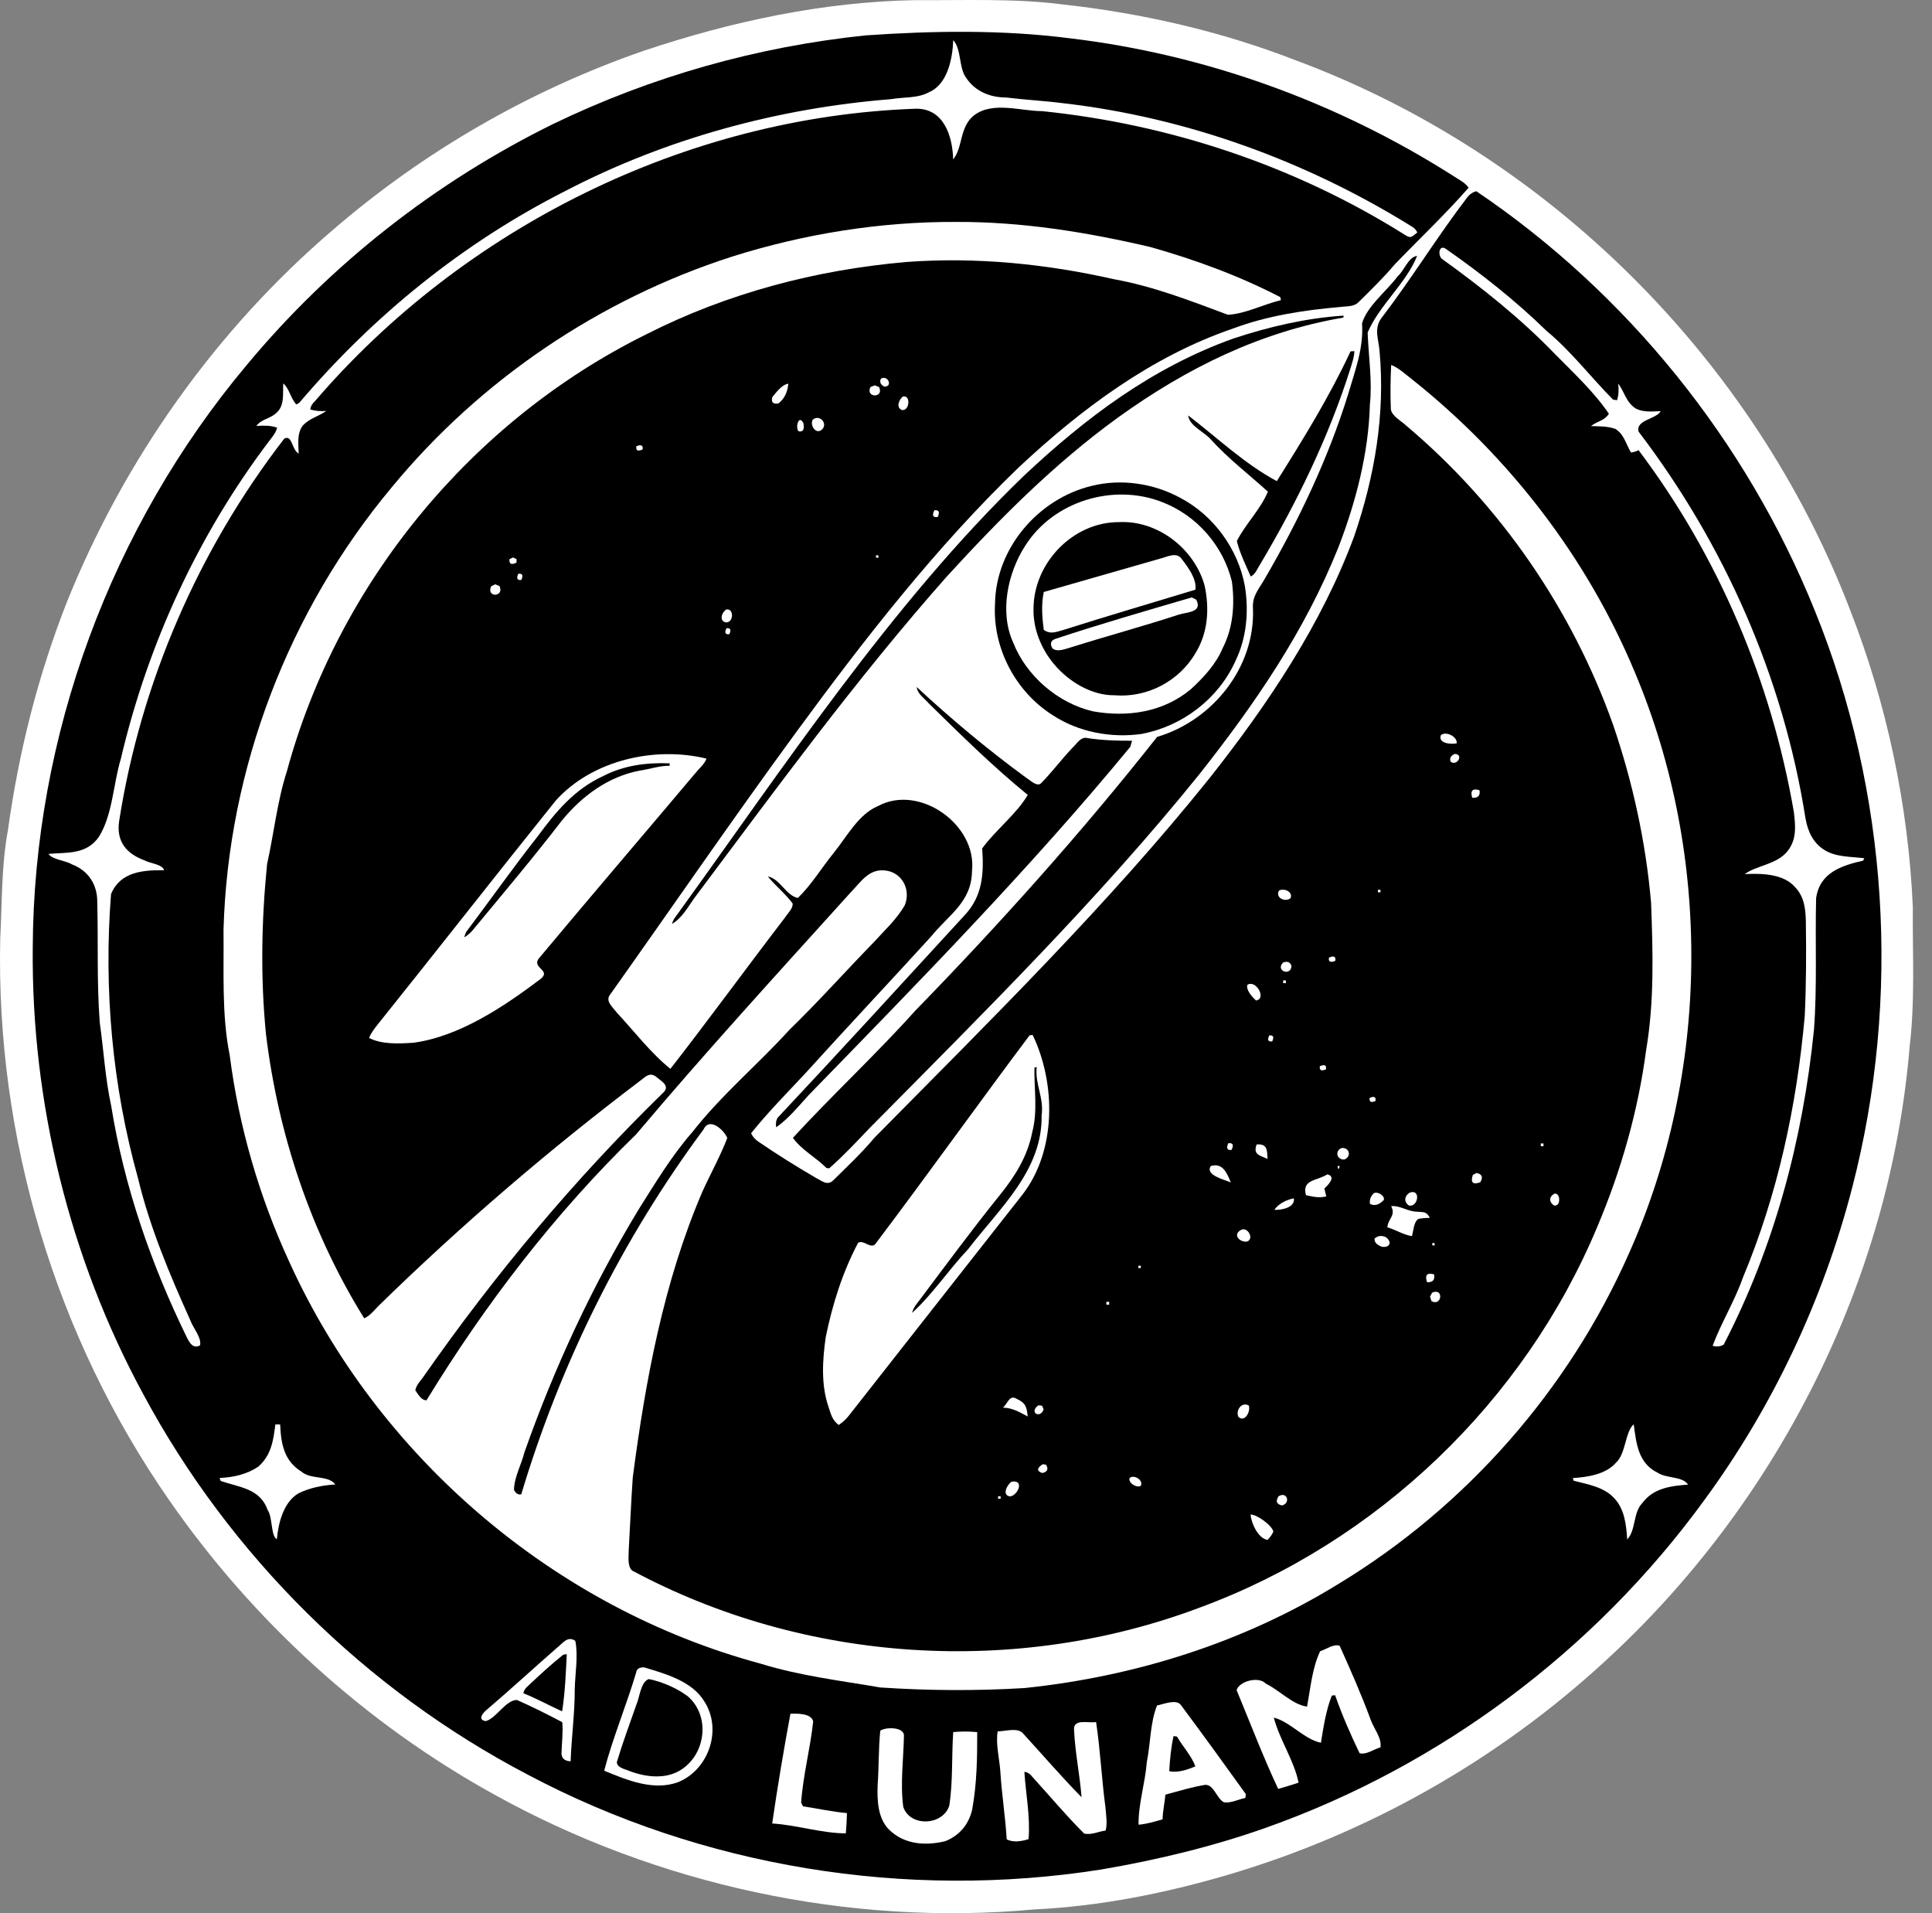 <?xml version="1.0" encoding="UTF-8"?>
<svg xmlns="http://www.w3.org/2000/svg" width="101" height="100" viewBox="0 0 101 100" fill="none">
  <rect x="0" y="0" width="101" height="100" fill="#808080" stroke="none"/>
  <path d="M47.867 0.007C50.402 0.024 53.053 -0.092 55.541 0.23C59.706 0.688 63.858 1.639 67.763 3.162C80.935 8.062 91.709 18.784 96.727 31.904C98.655 36.842 99.764 42.123 99.998 47.415C99.977 49.83 100.121 52.297 99.832 54.692C98.823 66.949 92.892 78.646 83.815 86.913C78.211 92.047 71.461 95.857 64.171 98C60.893 98.965 57.48 99.641 54.063 99.804C44.374 100.696 34.347 98.52 25.841 93.8C19.092 90.075 13.227 84.735 8.838 78.402C2.902 69.863 -0.22 59.462 0.012 49.071C0.111 47.2 0.069 45.245 0.414 43.4C0.977 39.304 1.991 35.291 3.507 31.443C6.508 23.992 11.307 17.223 17.42 12.002C22.175 7.903 27.697 4.72 33.626 2.663C38.197 1.128 43.031 0.088 47.867 0.007Z" fill="white"></path>
  <path d="M45.259 1.849C48.782 1.606 52.391 1.549 55.901 1.998C63.016 2.84 69.891 5.333 75.938 9.173C76.219 9.365 76.584 9.528 76.775 9.812C75.564 11.195 74.193 12.489 72.916 13.816C72.341 14.499 71.705 15.118 71.071 15.745C70.794 16.053 70.463 15.993 70.09 16.043C68.181 16.209 66.263 16.497 64.461 17.171C60.2 18.626 56.516 21.378 53.257 24.429C48.931 28.589 45.138 33.47 41.596 38.306C38.275 42.842 35.125 47.437 31.878 52.01C31.642 52.337 32.035 52.642 32.212 52.89C33.127 53.871 34.007 55.03 35.047 55.867C36.927 53.46 39.101 50.483 41.059 47.931C41.189 47.725 41.468 47.477 41.435 47.219C41.047 46.703 40.546 46.306 40.139 45.812C40.763 45.921 41.099 46.815 41.704 46.935C42.39 46.299 42.984 45.311 43.594 44.568C44.268 43.736 44.883 42.551 45.9 42.132C48.063 40.962 51.079 43.102 50.814 45.523C50.792 47.162 49.603 47.801 48.681 48.943C46.505 51.331 44.284 53.689 42.116 56.085C41.156 57.116 40.146 58.133 39.266 59.233C39.342 59.403 39.467 59.549 39.638 59.668C40.628 60.346 41.645 60.978 42.681 61.583C42.955 61.713 43.208 61.964 43.509 61.742C44.266 61.001 45.041 60.271 45.722 59.459C51.712 53.389 57.958 47.259 63.288 40.602C66.292 36.795 69.106 32.599 70.794 28.028C71.859 24.909 72.421 21.672 72.121 18.37C72.076 17.755 71.814 17.197 72.199 16.651C73.788 14.579 75.134 12.366 76.723 10.292C76.853 10.136 77.004 10.037 77.177 9.994C85.073 15.329 91.284 23.043 94.857 31.876C98.723 41.373 99.4 52.162 96.827 62.08C95.304 67.961 92.672 73.547 89.07 78.447C83.371 86.265 75.307 92.3 66.185 95.531C63.39 96.522 60.481 97.219 57.561 97.718C47.368 99.324 36.708 97.593 27.589 92.759C19.108 88.323 12.028 81.318 7.497 72.887C3.635 65.778 1.634 57.632 1.712 49.544C1.757 38.481 5.796 27.541 12.908 19.068C17.292 13.797 22.769 9.509 28.918 6.48C34.059 3.997 39.583 2.438 45.259 1.849Z" fill="black"></path>
  <path d="M49.832 2.1C50.272 2.563 50.111 3.559 50.52 4.084C50.989 4.786 51.776 5.096 52.599 5.096C53.602 5.221 54.612 5.269 55.612 5.399C62.033 6.141 68.281 8.414 73.767 11.817C73.923 11.9 74.034 12.011 74.093 12.153C73.758 12.415 73.762 12.486 73.363 12.224C67.67 8.665 61.162 6.494 54.489 5.81C53.342 5.806 51.911 5.285 50.927 6.023C50.149 6.631 50.348 7.697 49.83 8.331C49.797 7.118 49.338 5.652 47.87 5.683C35.896 6.099 24.242 11.895 16.46 20.974C16.32 21.099 16.24 21.243 16.218 21.404C16.488 21.48 16.767 21.506 17.058 21.48C16.642 21.771 16.202 21.854 15.835 22.234C15.509 22.662 15.604 23.204 15.615 23.705C15.254 23.537 15.28 22.683 14.856 22.932C10.38 28.728 7.36 35.678 6.229 42.915C6.073 43.96 6.582 44.601 7.523 44.958C7.797 45.121 8.488 45.166 8.58 45.485C7.464 45.476 6.293 45.561 5.804 46.734C5.416 51.705 5.872 56.775 7.215 61.583C7.828 64.147 8.871 66.615 9.951 69.013C10.086 69.403 10.552 69.919 10.458 70.321C10.089 70.513 9.909 70.186 9.767 69.903C7.899 66.079 6.487 62.011 5.813 57.802C5.501 56.371 5.42 54.895 5.215 53.448C5.056 51.338 5.139 49.269 5.085 47.172C5.099 46.247 4.626 45.507 3.758 45.178C3.415 44.97 2.758 44.946 2.533 44.632C3.54 44.547 4.519 44.674 5.17 43.74C5.889 42.598 5.922 40.962 6.314 39.675C7.724 33.673 10.339 27.985 14.062 23.064C14.237 22.835 14.412 22.636 14.49 22.355C14.13 22.227 13.78 22.241 13.406 22.263C13.657 21.903 14.142 21.887 14.457 21.572C14.894 21.187 14.773 20.56 14.809 20.04C15.123 20.307 15.19 20.815 15.49 21.139L15.641 21.059C19.515 16.495 24.23 12.675 29.58 9.97C34.832 7.239 40.683 5.652 46.574 5.184C47.262 5.063 47.964 5.146 48.551 4.827C49.544 4.415 49.799 3.048 49.832 2.1Z" fill="white"></path>
  <path d="M49.996 11.6C53.444 11.588 56.804 12.132 60.153 12.915C62.498 13.582 64.762 14.407 66.93 15.53L66.966 15.689C66.053 15.902 65.121 16.401 64.194 16.453C62.238 15.724 60.311 14.97 58.246 14.596C54.673 13.79 51.05 13.426 47.387 13.693C42.66 14.104 38.018 15.322 33.777 17.479C24.644 21.998 17.663 30.488 14.996 40.321C14.494 41.87 14.315 43.594 13.962 45.167C13.669 48.116 13.612 51.081 13.903 54.035C14.535 59.275 16.249 64.419 19.04 68.907C19.378 68.763 19.624 68.401 19.891 68.156C24.178 63.977 28.726 60.077 33.501 56.464C33.751 56.272 33.962 56.04 34.283 56.267C34.551 56.504 35.083 56.757 34.648 57.135C30.036 61.636 25.886 66.602 22.194 71.878C22.041 72.119 21.755 72.384 21.712 72.67C21.852 72.864 22.026 73.204 22.298 73.19C25.37 68.16 29.022 63.402 33.255 59.292C36.873 55 40.716 50.802 44.483 46.631C44.992 46.117 45.391 45.436 46.209 45.493C47.136 45.547 47.647 46.493 47.295 47.324C46.886 48.038 46.231 48.641 45.68 49.248C44.197 50.771 42.795 52.344 41.272 53.824C39.63 55.634 37.705 57.239 36.206 59.16C35.125 60.389 34.265 61.825 33.392 63.206C30.961 67.217 28.977 71.485 27.418 75.907C27.258 76.548 26.884 77.206 26.87 77.865C26.955 78.057 27.082 78.138 27.25 78.107C29.305 71.251 32.515 64.781 36.781 59.032C37.093 58.358 37.869 59.086 38.02 59.481C37.658 60.429 37.145 61.345 36.724 62.276C34.693 66.997 33.744 72.145 33.08 77.218C32.992 78.476 32.943 79.736 32.869 80.997C32.876 81.323 32.779 81.848 33.044 82.089C42.08 86.937 53.134 87.639 62.721 84.026C72.001 80.609 79.686 73.259 83.498 64.133C84.754 61.167 85.636 58.069 86.057 54.877C86.488 52.349 86.41 49.724 86.313 47.17C86.036 44.008 85.36 40.905 84.336 37.904C82.186 31.848 78.428 26.39 73.514 22.247C73.263 22.008 72.757 21.748 72.71 21.388C72.679 20.62 72.689 19.844 72.727 19.075C73.124 19.229 73.467 19.56 73.805 19.818C78.889 23.857 82.957 29.128 85.461 35.128C89.505 44.72 89.403 56.038 85.147 65.538C81.999 72.656 76.64 78.745 69.988 82.78C65.01 85.849 59.356 87.63 53.552 88.233C51.048 88.384 48.527 88.37 46.023 88.202C43.92 87.841 41.823 87.594 39.777 86.961C28.967 84.054 19.752 76.146 15.128 65.966C13.556 62.565 12.484 58.876 12.009 55.158C11.579 53.035 11.711 50.757 11.685 48.598C11.919 40.184 15.086 31.926 20.482 25.468C25.096 19.867 31.334 15.649 38.237 13.423C42.024 12.224 46.02 11.581 49.996 11.6Z" fill="white"></path>
  <path d="M75.638 13.045C77.468 14.326 79.237 15.722 80.836 17.283C82.124 18.347 83.153 19.702 84.326 20.889L84.541 20.917C84.619 20.643 84.636 20.352 84.593 20.047C84.929 20.485 85.002 21.029 85.518 21.357C85.92 21.561 86.383 21.506 86.819 21.49C86.568 21.925 85.492 21.944 85.665 22.566C90.156 28.461 93.227 35.421 94.382 42.75C94.497 43.417 94.755 44.022 95.339 44.403C95.947 44.809 96.742 44.769 97.46 44.859L97.401 44.984C96.259 45.245 95.131 45.614 94.942 46.945C94.885 49.234 95.001 51.523 94.831 53.81C94.251 59.552 92.771 65.142 90.111 70.281C89.952 70.378 89.758 70.4 89.531 70.345C89.981 69.134 90.685 68.004 91.116 66.774C92.937 62.418 93.93 57.792 94.348 53.101C94.426 51.441 94.429 49.78 94.405 48.118C94.384 47.465 94.315 46.867 93.842 46.37C93.232 45.661 92.071 45.647 91.21 45.689C91.804 45.24 92.873 45.195 93.438 44.5C93.937 43.882 93.866 43.18 93.778 42.442C92.598 35.601 89.839 29.078 85.66 23.53C85.539 23.594 85.407 23.635 85.265 23.654C84.977 23.166 84.913 22.719 84.451 22.419C84.028 22.272 83.612 22.284 83.172 22.272C83.505 22.003 83.86 22.008 84.109 21.627C83.323 20.473 82.257 19.487 81.28 18.496C79.497 16.646 77.444 15.012 75.361 13.518C75.15 13.295 75.238 12.718 75.638 13.045Z" fill="white"></path>
  <path d="M74.082 13.376C73.516 14.807 72.1 15.956 71.497 17.382C71.542 18.624 71.748 19.92 71.613 21.157C71.549 23.68 70.875 26.26 69.969 28.606C68.207 33.005 65.613 36.781 62.693 40.477C57.428 47.004 51.353 53.004 45.46 58.964C44.776 59.68 44.091 60.418 43.346 61.068L43.204 61.047C42.655 60.498 41.896 60.099 41.451 59.474C43.514 57.228 45.805 55.104 47.844 52.831C52.266 48.291 56.568 43.493 60.491 38.517C63.397 37.656 65.623 34.877 65.502 31.803C65.45 31.139 65.838 30.758 66.138 30.219C67.902 27.185 69.439 23.957 70.478 20.601C70.839 19.364 71.291 18.217 71.204 16.9C71.483 15.975 72.495 15.218 73.067 14.44C73.41 14.152 73.618 13.433 74.082 13.376Z" fill="black"></path>
  <path d="M70.236 16.497L70.232 16.599C65.871 17.344 62.033 19.241 58.455 21.816C55.111 24.24 52.278 27.097 49.499 30.131C44.727 35.525 40.6 41.201 36.289 46.952C35.967 47.406 35.627 48.018 35.128 48.29C35.175 48.134 35.244 48.002 35.336 47.893C40.948 40.136 46.597 31.564 53.493 24.9C56.75 21.835 60.242 19.205 64.497 17.687C66.375 17.07 68.259 16.63 70.236 16.497Z" fill="black"></path>
  <path d="M70.603 18.366L70.802 18.351C70.799 18.661 70.678 18.983 70.591 19.278C69.461 22.847 67.796 26.269 65.885 29.483C65.743 29.693 65.627 30.029 65.384 30.133C65.128 29.547 64.807 28.889 64.658 28.279C65.112 27.387 65.899 26.624 66.282 25.699C65.287 24.796 64.222 23.982 63.314 22.986C62.946 22.554 62.198 22.294 62.111 21.712C63.605 22.854 65.088 24.266 66.748 25.148C68.139 22.934 69.496 20.74 70.603 18.366Z" fill="black"></path>
  <path d="M46.058 19.787C46.425 19.593 46.687 20.215 46.228 20.21C46.023 20.094 45.966 19.952 46.058 19.787Z" fill="white"></path>
  <path d="M41.212 20.056C41.17 20.475 41.033 20.815 40.697 21.085C40.416 21.139 40.307 21.03 40.371 20.761C40.579 20.51 40.872 20.101 41.212 20.056Z" fill="white"></path>
  <path d="M45.502 20.234L45.732 20.139L45.959 20.236C46.226 20.816 45.237 20.804 45.502 20.234Z" fill="white"></path>
  <path d="M47.198 20.728C47.626 20.626 47.553 21.483 47.158 21.433C46.824 21.312 46.995 20.889 47.198 20.728Z" fill="white"></path>
  <path d="M42 22.121C42.064 22.455 41.979 22.594 41.747 22.542C41.565 22.341 41.756 21.636 42 22.121Z" fill="white"></path>
  <path d="M42.492 21.934C42.823 21.648 43.284 22.109 42.989 22.431C42.676 22.762 42.315 22.234 42.492 21.934Z" fill="white"></path>
  <path d="M33.267 23.327C33.515 23.22 33.626 23.275 33.595 23.49C33.342 23.608 33.231 23.554 33.267 23.327Z" fill="white"></path>
  <path d="M34.475 23.855C34.539 23.918 34.539 23.918 34.475 23.855Z" fill="white"></path>
  <path d="M61.692 26.016C63.447 26.939 64.726 28.695 65.081 30.644C65.291 31.976 65.173 33.34 64.58 34.563C63.686 36.535 61.806 37.959 59.687 38.361C58.112 38.59 56.39 38.269 55.052 37.394C53.098 36.171 51.885 33.879 52.017 31.571C52.051 28.66 54.274 26.071 57.069 25.397C58.606 25.011 60.304 25.262 61.692 26.016Z" fill="black"></path>
  <path d="M60.763 26.247C62.565 26.943 63.941 28.518 64.4 30.393C64.558 31.592 64.471 32.81 63.908 33.898C63.567 34.718 62.903 35.43 62.255 36.024C60.81 37.23 58.949 37.502 57.135 37.18C55.302 36.752 53.647 35.328 52.963 33.576C52.245 31.994 52.677 29.956 53.588 28.537C55.061 26.195 58.206 25.24 60.763 26.247Z" fill="white"></path>
  <path d="M48.849 26.671C49.085 26.645 49.142 26.763 49.019 27.026C48.768 27.054 48.711 26.936 48.849 26.671Z" fill="white"></path>
  <path d="M46.77 27.404C46.839 27.475 46.839 27.475 46.77 27.404Z" fill="white"></path>
  <path d="M58.509 27.29C60.531 27.191 62.458 28.697 62.979 30.627C63.232 31.833 63.151 33.077 62.494 34.144C61.633 35.61 59.971 36.48 58.273 36.341C57.064 36.355 55.879 35.633 55.118 34.733C54.437 33.933 53.999 32.867 54.03 31.807C54.039 29.421 56.094 27.279 58.509 27.29Z" fill="black"></path>
  <path d="M29.733 29.038C29.852 29.157 29.852 29.157 29.733 29.038Z" fill="white"></path>
  <path d="M45.796 29.024L45.921 29.027V29.152L45.796 29.15V29.024Z" fill="white"></path>
  <path d="M61.794 29.24C62.108 29.651 62.579 30.28 62.491 30.822C60.209 31.517 57.885 32.198 55.612 32.919C55.224 33.023 54.938 33.175 54.565 32.926C54.482 32.262 54.425 31.607 54.567 30.942C56.582 30.365 58.615 29.784 60.63 29.204C61.009 29.117 61.515 28.809 61.794 29.24Z" fill="white"></path>
  <path d="M26.636 29.223L26.82 29.138L27.005 29.225L27.002 29.407C26.728 29.542 26.605 29.479 26.636 29.223Z" fill="white"></path>
  <path d="M27.094 29.991C27.31 29.963 27.364 30.07 27.255 30.313C27.038 30.341 26.986 30.235 27.094 29.991Z" fill="white"></path>
  <path d="M25.671 30.651L25.881 30.54L26.11 30.63C26.387 31.207 25.415 31.257 25.671 30.651Z" fill="white"></path>
  <path d="M62.297 31.228L62.534 31.341C62.889 32.013 62.044 31.992 61.635 32.122C59.784 32.727 57.897 33.236 56.04 33.82C55.745 33.896 55.274 34.118 55.016 33.886C54.881 33.654 54.926 33.491 55.156 33.399C57.513 32.616 59.916 31.926 62.297 31.228Z" fill="white"></path>
  <path d="M37.973 31.855C38.386 31.793 38.356 32.567 37.937 32.531C37.573 32.444 37.739 31.992 37.973 31.855Z" fill="white"></path>
  <path d="M39.013 31.942C38.983 31.909 38.983 31.909 39.013 31.942Z" fill="white"></path>
  <path d="M37.975 32.839C38.185 32.81 38.237 32.914 38.129 33.148C37.916 33.174 37.866 33.073 37.975 32.839Z" fill="white"></path>
  <path d="M47.922 35.91C49.747 37.603 51.656 39.197 53.668 40.668C53.862 40.779 54.188 41.127 54.411 40.952C55 40.358 55.498 39.68 56.076 39.074C56.298 38.873 56.501 38.488 56.849 38.578C57.624 38.698 58.395 38.72 59.181 38.717L59.091 39.032C53.895 45.343 48.002 51.357 42.296 57.218C41.761 57.799 41.224 58.473 40.576 58.922C40.543 58.721 40.572 58.554 40.657 58.419C43.939 54.921 47.181 51.376 50.424 47.843C51.37 46.843 51.441 45.651 51.346 44.346C52.039 43.392 53.138 42.553 53.73 41.55C51.918 40.072 50.237 38.419 48.569 36.78C48.328 36.501 47.971 36.286 47.922 35.91Z" fill="black"></path>
  <path d="M75.155 36.391C75.205 36.445 75.205 36.445 75.155 36.391Z" fill="white"></path>
  <path d="M75.321 38.431C75.574 38.19 76.205 38.507 76.151 38.852C75.872 38.914 75.174 38.871 75.321 38.431Z" fill="white"></path>
  <path d="M36.934 39.652C36.83 39.943 36.547 40.165 36.358 40.404C33.685 43.577 30.888 46.841 28.234 50.019C27.674 50.606 28.899 50.681 28.234 51.19C26.338 52.616 24.02 54.174 21.627 54.501C20.889 54.553 19.964 54.602 19.297 54.252C19.383 54.002 19.572 53.775 19.73 53.566C22.852 49.674 25.926 45.734 29.052 41.846C30.956 39.73 34.224 38.992 36.934 39.652Z" fill="white"></path>
  <path d="M76.052 39.406C76.532 39.42 76.184 40.063 75.836 39.815C75.768 39.633 75.839 39.498 76.052 39.406Z" fill="white"></path>
  <path d="M77.324 39.746C77.293 39.713 77.293 39.713 77.324 39.746Z" fill="white"></path>
  <path d="M35.007 39.898V40.026C34.48 40.018 33.964 40.205 33.444 40.279C31.791 40.591 30.426 41.605 29.376 42.885C27.872 44.84 26.283 46.72 24.71 48.622C24.583 48.775 24.434 48.898 24.264 48.995L24.365 48.719C25.616 47.061 26.811 45.363 28.097 43.731C29.062 42.423 30.032 41.248 31.55 40.555C32.628 40.002 33.806 39.85 35.007 39.898Z" fill="black"></path>
  <path d="M76.558 41.34C76.645 41.43 76.645 41.43 76.558 41.34Z" fill="white"></path>
  <path d="M77.343 41.302C77.395 41.589 77.269 41.721 76.964 41.697C76.853 41.326 76.978 41.194 77.343 41.302Z" fill="white"></path>
  <path d="M66.864 46.55C67.112 46.403 67.604 46.606 67.469 46.942C67.195 47.179 66.649 46.926 66.864 46.55Z" fill="white"></path>
  <path d="M72.036 46.508L72.166 46.51V46.64H72.036V46.508Z" fill="white"></path>
  <path d="M73.242 49.376C73.341 49.478 73.341 49.478 73.242 49.376Z" fill="white"></path>
  <path d="M69.472 50.057C69.73 49.937 69.841 49.991 69.806 50.223C69.553 50.327 69.442 50.272 69.472 50.057Z" fill="white"></path>
  <path d="M67.075 50.312C67.302 50.225 67.448 50.284 67.517 50.492C67.484 51.05 66.654 50.738 67.075 50.312Z" fill="white"></path>
  <path d="M67.082 51.246H67.224L67.221 51.388H67.082V51.246Z" fill="white"></path>
  <path d="M65.213 51.473C65.67 51.194 66.23 52.218 65.66 52.294C65.476 52.126 65.116 51.738 65.213 51.473Z" fill="white"></path>
  <path d="M53.824 54.115L53.985 54.096C55.205 56.636 55.231 60.155 53.444 62.451C50.433 66.291 47.399 70.132 44.393 73.972C44.242 74.169 44.06 74.337 43.849 74.481C43.495 74.235 43.426 73.871 43.296 73.485C42.915 72.346 43 71.057 43.168 69.884C43.521 68.169 44.038 66.514 44.859 64.962C45.159 64.764 45.552 65.36 45.798 64.972C48.477 61.425 51.171 57.648 53.824 54.115Z" fill="white"></path>
  <path d="M66.353 54.122C66.564 54.094 66.616 54.198 66.507 54.432C66.294 54.458 66.242 54.356 66.353 54.122Z" fill="white"></path>
  <path d="M54.077 55.806L54.196 55.77C54.096 56.662 54.586 57.379 54.453 58.296C54.508 61.179 52.23 63.177 50.615 65.289C49.603 66.353 48.759 67.647 47.68 68.624C47.73 68.432 47.825 68.259 47.962 68.101C49.388 66.202 50.785 64.305 52.275 62.456C53.065 61.477 53.718 60.439 53.961 59.185C54.259 58.076 54.056 56.922 54.077 55.806Z" fill="black"></path>
  <path d="M68.997 55.733C69.245 55.619 69.352 55.671 69.319 55.894C69.075 55.998 68.969 55.943 68.997 55.733Z" fill="white"></path>
  <path d="M77.955 56.926C78.071 57.045 78.071 57.045 77.955 56.926Z" fill="white"></path>
  <path d="M71.601 57.388C71.837 57.282 71.939 57.334 71.908 57.546C71.674 57.648 71.573 57.596 71.601 57.388Z" fill="white"></path>
  <path d="M64.208 59.758C64.452 59.722 64.511 59.838 64.383 60.105C64.156 60.133 64.097 60.018 64.208 59.758Z" fill="white"></path>
  <path d="M65.693 59.819C66.27 59.772 66.237 60.132 66.266 60.578C65.887 60.387 65.488 60.375 65.693 59.819Z" fill="white"></path>
  <path d="M80.549 59.767H80.691V59.909H80.549V59.767Z" fill="white"></path>
  <path d="M70.137 60.006C70.53 59.959 70.674 60.439 70.293 60.602C69.903 60.652 69.751 60.164 70.137 60.006Z" fill="white"></path>
  <path d="M63.3 60.945C63.936 60.758 64.147 61.338 64.346 61.806C64.045 61.662 62.974 61.432 63.3 60.945Z" fill="white"></path>
  <path d="M69.919 60.949L70.04 60.947C69.99 61.146 69.95 61.146 69.919 60.949Z" fill="white"></path>
  <path d="M69.387 61.38C69.877 61.501 69.425 61.945 69.234 62.122C69.269 62.262 69.302 62.399 69.335 62.536C68.938 62.626 68.654 62.553 68.273 62.47C68.037 61.631 68.881 61.727 69.387 61.38Z" fill="white"></path>
  <path d="M76.997 61.411L77.194 61.309C77.48 61.371 77.544 61.534 77.383 61.796C76.993 61.936 76.865 61.808 76.997 61.411Z" fill="white"></path>
  <path d="M71.804 62.378C71.993 62.243 72.424 62.501 72.339 62.725C72.135 62.929 71.913 63.066 71.624 62.931C71.58 62.744 71.639 62.56 71.804 62.378Z" fill="white"></path>
  <path d="M73.684 62.342C74.309 62.113 74.126 63.132 73.653 63.009C73.377 62.815 73.417 62.522 73.684 62.342Z" fill="white"></path>
  <path d="M81.257 62.394C81.588 62.311 81.614 63.115 81.228 63.002C80.966 62.818 80.978 62.548 81.257 62.394Z" fill="white"></path>
  <path d="M67.64 62.638C67.715 63.12 66.982 63.258 66.625 63.236C66.814 62.924 67.285 62.695 67.64 62.638Z" fill="white"></path>
  <path d="M72.727 63.042C73.211 63.002 73.611 63.34 74.11 63.336C74.467 63.364 74.562 63.328 74.751 63.653C74.552 63.657 74.353 63.676 74.16 63.705C73.895 63.861 73.9 64.338 73.81 64.613C73.349 64.532 72.972 64.282 72.528 64.151C72.566 63.674 72.982 63.56 72.727 63.042Z" fill="white"></path>
  <path d="M64.946 64.258C65.299 64.187 65.57 64.83 65.145 64.903C64.705 64.896 64.44 64.454 64.946 64.258Z" fill="white"></path>
  <path d="M71.863 64.731C72.031 64.589 72.223 64.565 72.438 64.66C72.786 64.899 72.677 65.234 72.239 65.166C71.958 65.059 71.83 64.913 71.863 64.731Z" fill="white"></path>
  <path d="M74.876 64.975H74.999V65.098L74.876 65.095V64.975Z" fill="white"></path>
  <path d="M59.514 66.155H59.639L59.637 66.28H59.512L59.514 66.155Z" fill="white"></path>
  <path d="M72.272 66.393C72.395 66.519 72.395 66.519 72.272 66.393Z" fill="white"></path>
  <path d="M74.971 66.611C75.023 66.902 74.9 67.037 74.6 67.018C74.479 66.642 74.602 66.504 74.971 66.611Z" fill="white"></path>
  <path d="M74.869 67.564C75.489 67.295 75.382 68.3 74.834 68.009L74.758 67.77L74.869 67.564Z" fill="white"></path>
  <path d="M57.837 68.044L57.986 68.046L57.984 68.193H57.837V68.044Z" fill="white"></path>
  <path d="M53.148 73.115C53.633 73.337 53.673 73.547 53.725 74.039C53.309 73.815 52.926 73.583 52.434 73.576C52.663 73.382 52.777 72.874 53.148 73.115Z" fill="white"></path>
  <path d="M54.281 73.457L54.475 73.472L54.557 73.668C54.375 74.179 53.777 73.819 54.281 73.457Z" fill="white"></path>
  <path d="M65.282 73.464C65.393 73.746 65.093 74.37 64.743 74.062C64.582 73.727 64.906 73.251 65.282 73.464Z" fill="white"></path>
  <path d="M14.395 74.451L14.646 74.453C14.691 75.465 14.84 76.347 15.76 76.922C16.252 77.348 17.157 77.092 17.531 77.591C16.881 77.629 16.185 77.764 15.599 78.057C14.814 78.525 14.553 79.608 14.473 80.453C14.152 80.285 14.258 79.303 13.993 78.927C13.596 77.797 12.515 77.745 11.536 77.407L11.479 77.251C12.193 77.222 12.898 77.064 13.499 76.664C14.178 76.066 14.291 75.304 14.395 74.451Z" fill="white"></path>
  <path d="M85.407 74.446C85.539 75.444 85.641 76.484 86.656 76.976C87.14 77.293 87.933 77.147 88.249 77.598C87.353 77.667 86.438 77.778 85.863 78.556C85.362 79.057 85.53 79.991 85.064 80.462C85.021 79.708 84.929 78.875 84.38 78.3C83.848 77.719 82.992 77.584 82.266 77.395L82.221 77.258C82.973 77.21 83.953 77.066 84.473 76.458C85 75.997 84.955 74.829 85.407 74.446Z" fill="white"></path>
  <path d="M51.029 74.933C51.095 75.001 51.095 75.001 51.029 74.933Z" fill="white"></path>
  <path d="M54.512 76.532L54.687 76.56C54.822 76.794 54.756 76.939 54.486 76.993C54.188 76.891 54.198 76.737 54.512 76.532Z" fill="white"></path>
  <path d="M59.058 77.248C59.297 77.061 59.788 77.368 59.637 77.664C59.429 77.79 58.947 77.503 59.058 77.248Z" fill="white"></path>
  <path d="M52.874 77.449C53.55 77.317 53.25 78.126 52.819 78.215C52.351 78.175 52.649 77.608 52.874 77.449Z" fill="white"></path>
  <path d="M52.176 78.206H52.308L52.311 78.338L52.178 78.34L52.176 78.206Z" fill="white"></path>
  <path d="M66.836 78.211C67.283 77.929 67.491 78.568 67.018 78.688C66.736 78.627 66.675 78.466 66.836 78.211Z" fill="white"></path>
  <path d="M65.381 79.162C65.71 79.159 66.502 79.732 66.568 80.055C66.5 80.209 66.4 80.351 66.266 80.486C65.764 80.422 65.395 79.571 65.381 79.162Z" fill="white"></path>
  <path d="M30.076 85.766C30.237 86.577 30.058 87.497 30.046 88.327C30.048 89.578 29.875 90.808 29.831 92.061C29.521 92.047 29.362 91.91 29.353 91.647C29.367 91.101 29.443 90.564 29.395 90.018C28.622 89.604 27.825 89.212 27.023 88.855C26.423 88.864 25.952 89.81 25.396 89.961C24.926 89.888 25.266 89.505 25.474 89.342C26.706 88.289 27.896 87.197 29.114 86.13C29.412 85.903 29.667 85.48 30.076 85.766Z" fill="white"></path>
  <path d="M70.033 86.021C70.608 87.303 71.161 88.547 71.648 89.869C71.811 90.349 72.244 90.824 72.168 91.333C71.823 91.42 71.44 91.735 71.076 91.638C70.6 90.652 70.158 89.64 69.796 88.606L69.624 88.627C69.316 89.401 69.189 90.273 69.054 91.092C68.167 90.905 67.46 90.001 66.592 89.777C66.89 90.933 67.656 92.021 67.886 93.177C67.531 93.296 67.179 93.402 66.819 93.504C66.036 91.832 65.355 90.049 64.646 88.339C64.795 87.866 65.805 87.601 66.174 88.003C66.874 88.334 67.573 89.105 68.328 89.202C68.508 88.256 68.597 87.178 69.014 86.308C69.312 86.215 69.723 85.908 70.033 86.021Z" fill="white"></path>
  <path d="M29.443 86.49L29.629 86.461C29.582 87.44 29.54 88.481 29.386 89.45C28.695 89.138 28.066 88.786 27.361 88.504C27.383 88.37 27.456 88.251 27.577 88.147C28.177 87.58 28.797 87.007 29.443 86.49Z" fill="black"></path>
  <path d="M33.678 87.152C34.799 87.492 36.197 87.875 36.833 88.951C37.769 90.422 37.041 92.513 35.438 93.156C34.153 93.62 32.775 93.043 31.585 92.553C32.018 90.883 32.758 89.103 33.255 87.428C33.278 87.232 33.42 87.142 33.678 87.152Z" fill="white"></path>
  <path d="M33.919 87.762C34.612 87.901 35.383 88.235 35.948 88.658C37.124 89.663 36.911 91.605 35.676 92.456C34.88 93.014 33.837 92.906 32.966 92.591C32.737 92.482 32.252 92.416 32.247 92.102C32.548 91.092 32.921 90.098 33.267 89.103C33.439 88.725 33.491 87.906 33.919 87.762Z" fill="black"></path>
  <path d="M60.486 89.143C60.817 89.079 61.491 88.791 61.732 89.117C62.877 90.654 64.01 92.218 65.128 93.774L65.107 93.977C64.75 94.043 64.355 94.256 63.995 94.207C63.61 94.034 63.459 93.251 62.99 93.294C62.295 93.409 61.605 93.62 60.926 93.804C60.886 94.23 60.786 94.66 60.777 95.093C60.351 95.216 59.966 95.337 59.521 95.375C59.507 94.277 59.867 93.206 59.952 92.104C60.15 91.135 60.122 90.058 60.486 89.143Z" fill="white"></path>
  <path d="M41.321 89.576C41.664 89.56 42.414 89.548 42.511 89.976C42.362 91.392 41.979 92.797 41.882 94.219L41.976 94.415C42.74 94.528 43.504 94.698 44.277 94.769C44.27 95.127 44.247 95.472 44.218 95.827C42.946 95.822 41.652 95.391 40.368 95.311C40.645 93.398 40.969 91.478 41.321 89.576Z" fill="white"></path>
  <path d="M57.301 90.009C57.523 91.492 57.592 92.984 57.79 94.469C57.821 94.862 57.899 95.297 57.8 95.682C57.412 95.727 57.102 95.916 56.683 95.843C55.733 94.9 54.87 93.861 53.966 92.871C53.848 92.712 53.711 92.627 53.552 92.615C53.626 93.767 53.869 94.982 53.77 96.127C53.429 96.243 52.956 96.323 52.628 96.136C52.557 94.942 52.365 93.767 52.294 92.575C52.242 91.87 52.048 91.177 52.155 90.496C52.531 90.499 53.131 90.295 53.444 90.562C54.42 91.631 55.548 92.93 56.541 93.939C56.452 92.783 56.206 91.62 56.151 90.458C56.073 89.801 56.896 90.082 57.301 90.009Z" fill="white"></path>
  <path d="M46.018 90.463C46.28 90.271 47.205 90.25 47.257 90.687C47.236 91.922 47.056 93.213 47.219 94.438C47.562 95.502 49.296 95.436 49.629 94.369C49.821 93.114 49.745 91.803 49.832 90.534C50.265 90.496 50.653 90.493 51.086 90.536C51.088 91.908 51.069 93.239 50.821 94.592C50.639 95.37 50.159 95.937 49.419 96.235C48.383 96.488 47.271 96.413 46.477 95.632C45.883 95.043 45.85 94.076 45.881 93.293C45.949 92.352 45.923 91.401 46.018 90.463Z" fill="white"></path>
  <path d="M61.352 90.744L61.529 90.768C61.829 91.288 62.283 91.766 62.492 92.326C62.085 92.494 61.572 92.679 61.125 92.575C61.158 91.983 61.219 91.314 61.352 90.744Z" fill="black"></path>
</svg>
